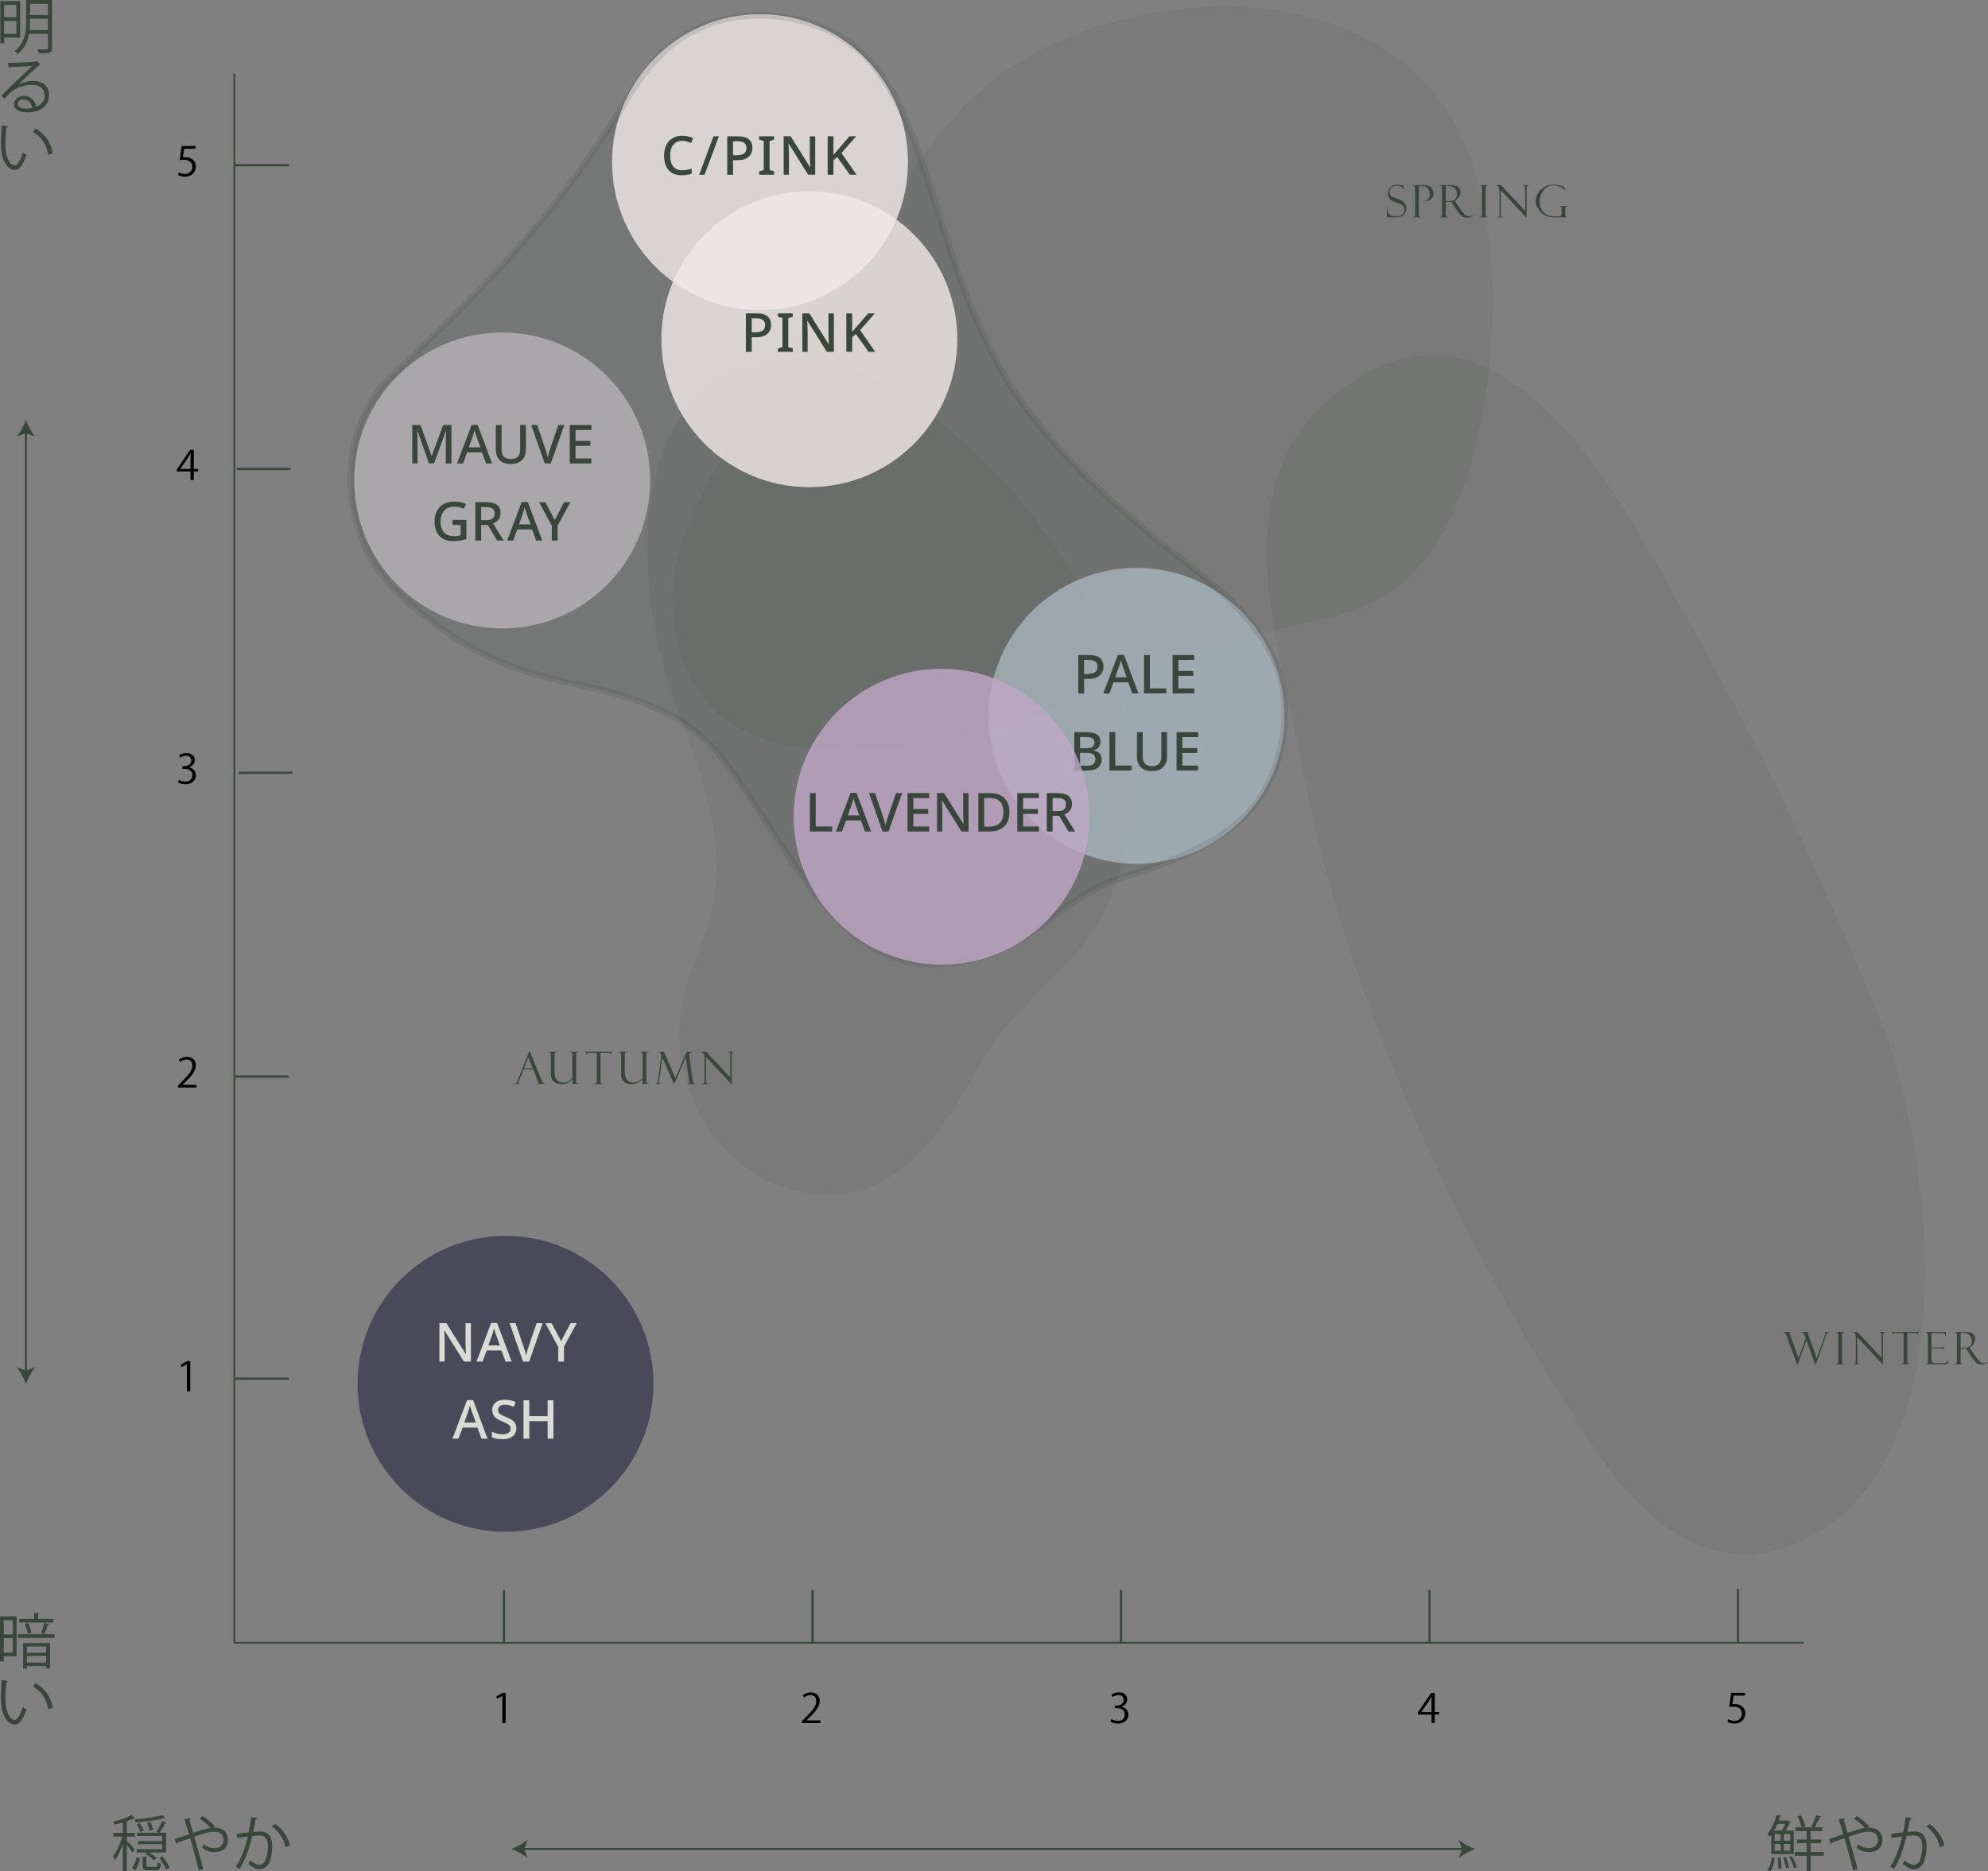 <?xml version="1.0" encoding="UTF-8"?>
<svg id="_レイヤー_2" data-name="レイヤー 2" xmlns="http://www.w3.org/2000/svg" viewBox="0 0 886.83 834.85">
  <rect x="0" y="0" width="886.83" height="834.85" fill="#808080" stroke="none"/>
  <defs>
    <style>
      .cls-1 {
        fill: #a7b5be;
      }

      .cls-1, .cls-2, .cls-3, .cls-4 {
        opacity: .8;
      }

      .cls-2 {
        fill: #b8b3b8;
      }

      .cls-5 {
        stroke-width: .78px;
      }

      .cls-5, .cls-6, .cls-7, .cls-8 {
        fill: none;
        stroke: #39463b;
        stroke-miterlimit: 10;
      }

      .cls-6 {
        stroke-width: .87px;
      }

      .cls-3 {
        fill: #c0a8c6;
      }

      .cls-9 {
        fill: #49495a;
      }

      .cls-8 {
        stroke-width: .86px;
      }

      .cls-10 {
        opacity: .15;
      }

      .cls-4 {
        fill: #f2eae9;
      }

      .cls-11 {
        fill: #dbdbd6;
      }

      .cls-12 {
        opacity: .1;
      }

      .cls-13 {
        fill: #39463b;
      }
    </style>
  </defs>
  <g id="_レイヤー_1-2" data-name="レイヤー 1">
    <g>
      <g>
        <circle class="cls-9" cx="225.51" cy="617.34" r="66"/>
        <g>
          <path class="cls-11" d="M210.07,607.42h-3.14l-8.66-13.85h-.1c.03.64.07,1.37.12,2.2.05.82.07,1.67.07,2.53v9.12h-2.35v-17.14h3.12l8.64,13.78h.07c-.02-.34-.04-.76-.06-1.27-.02-.51-.04-1.06-.06-1.64-.02-.58-.03-1.13-.05-1.64v-9.22h2.4v17.14Z"/>
          <path class="cls-11" d="M225.52,607.42l-1.82-4.94h-6.62l-1.82,4.94h-2.69l6.5-17.21h2.69l6.48,17.21h-2.71ZM221.25,595.39c-.05-.18-.13-.44-.25-.79-.12-.35-.24-.72-.35-1.1s-.2-.7-.26-.94c-.13.5-.27,1.02-.43,1.58-.16.56-.29.98-.38,1.25l-1.73,4.82h5.14l-1.73-4.82Z"/>
          <path class="cls-11" d="M242.08,590.28l-6.05,17.14h-2.69l-6.02-17.14h2.66l3.67,10.75c.21.58.41,1.21.6,1.9.19.69.34,1.31.43,1.87.1-.56.24-1.18.43-1.87.19-.69.39-1.33.6-1.92l3.67-10.73h2.69Z"/>
          <path class="cls-11" d="M250.31,598.3l4.2-8.02h2.78l-5.71,10.49v6.65h-2.57v-6.55l-5.71-10.58h2.81l4.2,8.02Z"/>
          <path class="cls-11" d="M214.79,641.82l-1.82-4.94h-6.62l-1.82,4.94h-2.69l6.5-17.21h2.69l6.48,17.21h-2.71ZM210.52,629.79c-.05-.18-.13-.44-.25-.79-.12-.35-.24-.72-.35-1.1s-.2-.7-.26-.94c-.13.5-.27,1.02-.43,1.58-.16.56-.29.98-.38,1.25l-1.73,4.82h5.14l-1.73-4.82Z"/>
          <path class="cls-11" d="M230.34,637.18c0,1.52-.55,2.71-1.66,3.58-1.1.86-2.62,1.3-4.54,1.3-.93,0-1.8-.08-2.63-.23-.82-.15-1.52-.37-2.1-.66v-2.45c.64.29,1.39.55,2.26.78.86.23,1.74.35,2.64.35,1.15,0,2.02-.22,2.59-.67s.86-1.05.86-1.8c0-.53-.13-.97-.4-1.33-.26-.36-.68-.69-1.24-1s-1.3-.64-2.21-1.01c-.85-.32-1.6-.7-2.24-1.13-.65-.43-1.16-.97-1.52-1.61s-.55-1.42-.55-2.35c0-1.41.51-2.51,1.54-3.31,1.02-.8,2.37-1.2,4.03-1.2.93,0,1.79.09,2.58.28.79.18,1.55.44,2.27.76l-.82,2.14c-.66-.27-1.32-.5-2-.67s-1.38-.26-2.1-.26c-.94,0-1.66.21-2.16.62-.5.42-.74.96-.74,1.63,0,.53.12.97.36,1.33.24.36.62.68,1.15.97.53.29,1.22.61,2.09.96.96.38,1.78.79,2.46,1.21.68.42,1.2.94,1.55,1.54s.53,1.35.53,2.24Z"/>
          <path class="cls-11" d="M246.89,641.82h-2.59v-7.82h-8.18v7.82h-2.59v-17.14h2.59v7.1h8.18v-7.1h2.59v17.14Z"/>
        </g>
      </g>
      <g>
        <path class="cls-13" d="M56.55,821.12c.81.76,3.08,3.27,3.59,3.94l-1.11,1.4c-.43-.81-1.57-2.35-2.48-3.51v11.88h-1.75v-12.2c-.97,2.81-2.27,5.59-3.51,7.29-.19-.49-.65-1.21-.97-1.62,1.57-2.02,3.29-5.72,4.21-8.93h-3.91v-1.7h4.18v-4.64c-1.24.38-2.51.7-3.73.97-.08-.38-.35-.97-.59-1.32,2.97-.73,6.34-1.81,8.18-2.94l1.59,1.35c-.19.11-.24.11-.54.11-.84.46-1.94.89-3.16,1.29v5.18h3.54v1.7h-3.54v1.75ZM62.46,829.1c-.4,1.78-1.05,3.89-2.16,5.21l-1.48-.95c1.03-1.16,1.73-3.13,2.11-4.8l1.54.54ZM73.93,811.02c-.11.08-.19.08-.51.08-3.08.86-8.37,1.54-12.9,1.92-.08-.38-.27-.97-.46-1.32,4.4-.41,9.58-1.11,12.36-1.97l1.51,1.3ZM70.61,817.61c-.35-.22-.84-.46-.86-.46.92-1.27,2.05-3.32,2.67-4.78l1.86.92c-.08.13-.27.22-.57.19-.62,1.21-1.65,2.92-2.51,4.13h2.89v8.8h-7.67c1.32.67,2.73,1.7,3.46,2.51l-1.21,1.03c-.78-.95-2.43-2.13-3.86-2.83l.89-.7h-4.7v-1.46h11.36v-2.27h-10.72v-1.4h10.72v-2.24h-11.26v-1.43h9.5ZM62.43,813.37c.73,1,1.4,2.38,1.65,3.29l-1.51.59c-.22-.94-.86-2.35-1.54-3.4l1.4-.49ZM65.27,832.18c0,.54.14.65,1.03.65h3.08c.73,0,.86-.22.94-2.08.35.27,1,.51,1.48.65-.19,2.38-.67,2.94-2.21,2.94h-3.46c-2.02,0-2.51-.43-2.51-2.16v-3.91l2.16.13c-.03.19-.16.32-.51.38v3.4ZM66.75,816.74c-.19-.97-.67-2.48-1.19-3.62l1.48-.41c.57,1.11,1.08,2.59,1.27,3.54l-1.57.49ZM74.09,834.1c-.46-1.51-1.73-3.7-3.13-5.24l1.46-.7c1.46,1.54,2.75,3.67,3.24,5.16l-1.57.78Z"/>
        <path class="cls-13" d="M95.05,815.37c.3-.03.54-.05.81-.05,2.94,0,5.86,1.75,5.86,5.4s-2.4,5.56-6.1,5.56c-1.59,0-3.7-.59-5.4-1.94.19-.41.4-1.11.54-1.62,1.57,1.21,3.43,1.78,4.86,1.78,2.54,0,4.13-1.38,4.13-3.81,0-2-1.38-3.56-4.24-3.56-2.27,0-5.83,1.16-8.88,2.24,1.27,4.29,3,10.45,4.05,14.5l-2.08.46c-.84-3.89-2.62-10.31-3.78-14.28-1.73.62-4.16,1.43-5.61,1.97-.03.24-.22.49-.46.59l-.86-2.16c1.73-.54,4.45-1.43,6.42-2.13-.81-2.75-1.57-5.18-2.05-6.75l2.78-.51c.03.35-.11.49-.57.73.59,2.08,1.08,3.83,1.67,5.88,2.92-1,5.67-1.89,7.77-2.19-1.21-1.38-3.35-3.21-4.83-4.1l1.24-1.21c1.81,1.03,4.21,3.05,5.48,4.59l-.76.62Z"/>
        <path class="cls-13" d="M114.92,811.05c-.05.32-.38.46-.89.49-.3,1.51-.78,4.13-1.11,5.75,1.21-.13,2.32-.24,3-.24,4.1-.05,5.51,2.67,5.51,6.72,0,2.02-.38,4.43-.92,6.05-.84,2.75-2.56,4.08-4.8,4.08-1.11,0-2.56-.46-4.89-2.35.3-.49.51-1.08.73-1.65,2.16,1.67,3.29,2.05,4.13,2.05,1.54,0,2.46-.97,3-2.7.57-1.67.86-4.16.86-5.53-.03-3.08-1.03-4.91-3.73-4.89-.81,0-1.92.11-3.29.27-1.35,5.51-2.94,10.23-5.53,14.58l-1.78-.86c2.62-4.18,4.1-8.37,5.37-13.5-1.38.16-3.35.4-4.8.65l-.16-1.89c1.32-.16,3.54-.4,5.34-.62.4-1.97.84-4.4,1.16-6.78l2.81.38ZM127.42,824.03c-.86-3.94-3.43-7.29-6.07-9.23l1.46-1.13c2.86,2.02,5.7,5.75,6.56,9.61l-1.94.76Z"/>
      </g>
      <g>
        <line class="cls-6" x1="11.56" y1="192.57" x2="11.56" y2="612.11"/>
        <path class="cls-13" d="M11.56,187.34c-.91,2.46-2.47,5.51-4.12,7.4l4.12-1.49,4.12,1.49c-1.65-1.89-3.21-4.94-4.12-7.4Z"/>
        <path class="cls-13" d="M11.56,617.34c-.91-2.46-2.47-5.51-4.12-7.4l4.12,1.49,4.12-1.49c-1.65,1.89-3.21,4.94-4.12,7.4Z"/>
      </g>
      <g>
        <line class="cls-8" x1="652.88" y1="824.84" x2="233.21" y2="824.84"/>
        <path class="cls-13" d="M658.04,824.84c-2.43-.9-5.44-2.44-7.31-4.07l1.47,4.07-1.47,4.07c1.87-1.63,4.88-3.17,7.31-4.07Z"/>
        <path class="cls-13" d="M228.04,824.84c2.43-.9,5.44-2.44,7.31-4.07l-1.47,4.07,1.47,4.07c-1.87-1.63-4.88-3.17-7.31-4.07Z"/>
      </g>
      <g>
        <line class="cls-7" x1="775.32" y1="708.84" x2="775.32" y2="732.84"/>
        <path d="M778.4,755.2v1.24h-5.02l-.58,3.82c.3-.04.6-.07,1.08-.07,2.48,0,4.7,1.42,4.7,4.14s-2.05,4.57-4.81,4.57c-1.4,0-2.57-.4-3.21-.79l.45-1.17c.52.34,1.55.76,2.76.76,1.75,0,3.26-1.24,3.24-3.19,0-1.85-1.23-3.15-3.84-3.15-.75,0-1.32.05-1.79.12l.88-6.28h6.13Z"/>
      </g>
      <g>
        <line class="cls-7" x1="637.7" y1="709.34" x2="637.7" y2="733.34"/>
        <path d="M640.05,768.69h-1.47v-3.78h-6.1v-.96l5.97-8.75h1.6v8.55h1.9v1.15h-1.9v3.78ZM634.04,763.76h4.53v-4.79c0-.74.04-1.46.07-2.16h-.07c-.43.83-.76,1.4-1.12,2.02l-3.41,4.9v.04Z"/>
      </g>
      <g>
        <line class="cls-7" x1="500.07" y1="709.34" x2="500.07" y2="733.34"/>
        <path d="M500.33,761.4c1.64.27,3.04,1.55,3.04,3.49,0,2.14-1.6,4.02-4.74,4.02-1.4,0-2.67-.43-3.3-.86l.47-1.15c.5.32,1.62.81,2.85.81,2.35,0,3.11-1.58,3.11-2.83,0-1.98-1.73-2.88-3.56-2.88h-.91v-1.12h.91c1.34,0,3.08-.81,3.08-2.5,0-1.17-.73-2.18-2.41-2.18-1.03,0-2,.49-2.55.88l-.47-1.1c.67-.5,1.98-1.01,3.32-1.01,2.55,0,3.69,1.57,3.69,3.19,0,1.39-.91,2.63-2.54,3.19v.05Z"/>
      </g>
      <g>
        <line class="cls-7" x1="362.45" y1="709.34" x2="362.45" y2="733.34"/>
        <path d="M366.03,768.69h-8.26v-.92l1.36-1.39c3.32-3.24,5-5.2,5-7.4,0-1.44-.65-2.77-2.67-2.77-1.12,0-2.13.59-2.8,1.12l-.52-1.04c.86-.74,2.13-1.31,3.62-1.31,2.82,0,3.93,1.98,3.93,3.84,0,2.54-1.85,4.7-4.74,7.51l-1.1,1.12v.04h6.17v1.22Z"/>
      </g>
      <g>
        <line class="cls-7" x1="224.82" y1="709.34" x2="224.82" y2="733.34"/>
        <path d="M224.08,768.69v-12.08h-.04l-2.29,1.28-.37-1.12,2.89-1.57h1.32v13.49h-1.51Z"/>
      </g>
      <g>
        <line class="cls-7" x1="104.91" y1="615.06" x2="128.91" y2="615.06"/>
        <path d="M83.36,620.69v-12.08h-.04l-2.29,1.28-.37-1.12,2.89-1.57h1.32v13.49h-1.51Z"/>
      </g>
      <g>
        <line class="cls-7" x1="104.91" y1="480.26" x2="128.91" y2="480.26"/>
        <path d="M87.69,485.17h-8.26v-.92l1.36-1.39c3.32-3.24,5-5.2,5-7.4,0-1.44-.65-2.77-2.67-2.77-1.12,0-2.13.59-2.8,1.12l-.52-1.04c.86-.74,2.13-1.31,3.62-1.31,2.82,0,3.93,1.98,3.93,3.83,0,2.54-1.85,4.7-4.74,7.51l-1.1,1.12v.04h6.17v1.22Z"/>
      </g>
      <g>
        <line class="cls-7" x1="106.4" y1="344.74" x2="130.4" y2="344.74"/>
        <path d="M84.37,342.36c1.64.27,3.04,1.55,3.04,3.49,0,2.14-1.6,4.02-4.74,4.02-1.4,0-2.67-.43-3.3-.86l.47-1.15c.5.32,1.62.81,2.85.81,2.35,0,3.11-1.58,3.11-2.83,0-1.98-1.73-2.88-3.56-2.88h-.91v-1.12h.91c1.34,0,3.08-.81,3.08-2.5,0-1.17-.73-2.18-2.41-2.18-1.03,0-2,.49-2.55.88l-.47-1.1c.67-.5,1.98-1.01,3.32-1.01,2.55,0,3.69,1.57,3.69,3.19,0,1.39-.91,2.63-2.54,3.19v.05Z"/>
      </g>
      <g>
        <line class="cls-7" x1="105.65" y1="209.22" x2="129.65" y2="209.22"/>
        <path d="M86.46,214.13h-1.47v-3.78h-6.1v-.95l5.97-8.75h1.6v8.55h1.9v1.15h-1.9v3.78ZM80.45,209.19h4.53v-4.79c0-.74.04-1.46.08-2.16h-.08c-.43.83-.76,1.4-1.12,2.02l-3.41,4.9v.04Z"/>
      </g>
      <g>
        <line class="cls-7" x1="104.91" y1="73.7" x2="128.91" y2="73.7"/>
        <path d="M87.18,65.12v1.24h-5.02l-.58,3.82c.3-.04.6-.07,1.08-.07,2.48,0,4.7,1.42,4.7,4.14s-2.05,4.57-4.81,4.57c-1.4,0-2.57-.4-3.21-.79l.45-1.17c.52.34,1.55.76,2.76.76,1.75,0,3.26-1.24,3.24-3.19,0-1.85-1.23-3.15-3.84-3.15-.75,0-1.32.05-1.79.13l.88-6.28h6.13Z"/>
      </g>
      <g>
        <g>
          <path class="cls-13" d="M791.74,828.81c-.27,2.32-.78,4.7-2.19,6.05l-1.24-.75c1.3-1.24,1.84-3.43,2.08-5.61l1.35.32ZM790.15,827.16v-8.42l-.49.65c-.32-.38-.92-.86-1.32-1.08,2.13-2.56,3.48-5.99,4.16-8.58l2.13.27c-.05.19-.19.32-.54.35-.16.59-.38,1.21-.59,1.86h3.78l.27-.11,1.27.81c-.08.13-.22.22-.38.22-.46,1.08-1.16,2.4-1.89,3.54h3.62v10.5h-10.01ZM794.82,816.66c.54-.84,1.11-1.94,1.54-2.97h-3.43c-.41.97-.89,1.97-1.43,2.97h3.32ZM791.69,821.17h2.65v-2.97h-2.65v2.97ZM794.33,822.63h-2.65v3.02h2.65v-3.02ZM793.25,833.72c.08-1.32-.05-3.4-.32-5.02l1.27-.16c.35,1.59.49,3.67.43,5.02l-1.38.16ZM796.71,833.48c-.11-1.3-.65-3.27-1.24-4.78l1.24-.27c.62,1.48,1.16,3.43,1.32,4.72l-1.32.32ZM798.57,821.17v-2.97h-2.81v2.97h2.81ZM798.57,825.65v-3.02h-2.81v3.02h2.81ZM800.33,833.45c-.38-1.38-1.32-3.46-2.21-5.02l1.19-.46c.94,1.57,1.92,3.64,2.29,4.97l-1.27.51ZM813.58,826.22v1.65h-5.86v6.96h-1.75v-6.96h-5.37v-1.65h5.37v-3.97h-4.35v-1.62h4.35v-3.78h-5.02v-1.65h2.78c-.3-1.32-1.13-3.35-1.92-4.89l1.48-.51c.86,1.51,1.7,3.54,2.05,4.89l-1.38.51h5.02l-.97-.38c.78-1.38,1.73-3.59,2.21-5.1l2.19.67c-.08.19-.27.27-.57.27-.59,1.32-1.54,3.24-2.32,4.54h3.4v1.65h-5.21v3.78h4.67v1.62h-4.67v3.97h5.86Z"/>
          <path class="cls-13" d="M833.05,815.37c.3-.03.54-.05.81-.05,2.94,0,5.86,1.75,5.86,5.4s-2.4,5.56-6.1,5.56c-1.59,0-3.7-.59-5.4-1.94.19-.41.4-1.11.54-1.62,1.57,1.21,3.43,1.78,4.86,1.78,2.54,0,4.13-1.38,4.13-3.81,0-2-1.38-3.56-4.24-3.56-2.27,0-5.83,1.16-8.88,2.24,1.27,4.29,3,10.45,4.05,14.5l-2.08.46c-.84-3.89-2.62-10.31-3.78-14.28-1.73.62-4.16,1.43-5.61,1.97-.03.24-.22.49-.46.59l-.86-2.16c1.73-.54,4.45-1.43,6.42-2.13-.81-2.75-1.57-5.18-2.05-6.75l2.78-.51c.03.35-.11.49-.57.73.59,2.08,1.08,3.83,1.67,5.88,2.92-1,5.67-1.89,7.77-2.19-1.21-1.38-3.35-3.21-4.83-4.1l1.24-1.21c1.81,1.03,4.21,3.05,5.48,4.59l-.76.62Z"/>
          <path class="cls-13" d="M852.92,811.05c-.05.32-.38.46-.89.49-.3,1.51-.78,4.13-1.11,5.75,1.21-.13,2.32-.24,3-.24,4.1-.05,5.51,2.67,5.51,6.72,0,2.02-.38,4.43-.92,6.05-.84,2.75-2.56,4.08-4.8,4.08-1.11,0-2.56-.46-4.89-2.35.3-.49.51-1.08.73-1.65,2.16,1.67,3.29,2.05,4.13,2.05,1.54,0,2.46-.97,3-2.7.57-1.67.86-4.16.86-5.53-.03-3.08-1.03-4.91-3.73-4.89-.81,0-1.92.11-3.29.27-1.35,5.51-2.94,10.23-5.53,14.58l-1.78-.86c2.62-4.18,4.1-8.37,5.37-13.5-1.38.16-3.35.4-4.8.65l-.16-1.89c1.32-.16,3.54-.4,5.34-.62.4-1.97.84-4.4,1.16-6.78l2.81.38ZM865.42,824.03c-.86-3.94-3.43-7.29-6.07-9.23l1.46-1.13c2.86,2.02,5.7,5.75,6.56,9.61l-1.94.76Z"/>
        </g>
        <g>
          <path class="cls-13" d="M8.99,16.76H1.84v2.59H.14V.51h8.85v16.25ZM7.29,2.19H1.84v5.48h5.45V2.19ZM1.84,15.09h5.45v-5.75H1.84v5.75ZM23.19,0v21.38c0,1.21-.3,1.81-1.13,2.11s-2.32.35-4.7.35c-.08-.51-.4-1.3-.67-1.81.92.03,1.81.05,2.54.05,1.97,0,2.19,0,2.19-.7v-6.29h-8.42c-.62,3.27-2.02,6.56-5.13,8.96-.27-.35-.94-1-1.35-1.24,4.67-3.59,5.13-8.8,5.13-13.09V0h11.55ZM13.42,9.72c0,1.16-.05,2.4-.19,3.7h8.18v-5.07h-7.99v1.38ZM21.41,1.7h-7.99v4.97h7.99V1.7Z"/>
          <path class="cls-13" d="M8.21,37.66c1.78-.92,4.56-1.56,6.69-1.56,4.29,0,6.99,2.51,6.99,6.48,0,4.89-4.29,7.58-9.72,7.58-3.51,0-5.91-1.4-5.91-3.78,0-2,1.97-3.62,4.43-3.62,3.05,0,5.1,2.43,5.51,4.89,2.16-.81,3.73-2.54,3.73-5.05,0-2.92-2.16-4.78-5.56-4.78-4.05,0-8.02,1.81-9.8,3.54-.81.75-1.86,1.89-2.59,2.73l-1.38-1.38c2.43-2.54,10.15-9.91,13.82-13.33-1.57.22-6.96.43-10.04.54-.08.19-.35.35-.57.4l-.22-2.29c3.64-.03,10.61-.3,12.58-.59l.4-.19,1.43,1.75c-.14.11-.38.22-.65.24-1.92,1.57-7.04,6.37-9.15,8.4v.03ZM11.93,48.46c.81,0,1.75-.11,2.46-.27-.3-2.08-1.84-3.83-3.83-3.83-1.4,0-2.65.76-2.65,2,0,1.65,2.24,2.11,4.02,2.11Z"/>
          <path class="cls-13" d="M3.62,56.46c-.05.24-.35.4-.73.43-.32,2.02-.51,4.45-.51,6.72,0,1,.05,1.97.11,2.83.32,4.59,2.19,7.37,4.27,7.34,1.08,0,2.48-2.75,3.46-5.78.38.38,1.11.89,1.57,1.16-1.24,3.64-2.81,6.61-5.05,6.67-3.43.05-5.8-4.1-6.18-9.29-.08-1.03-.11-2.16-.11-3.38,0-2.38.13-4.97.4-7.26l2.78.54ZM21.51,69.01c-.76-4.72-3.16-8.12-6.8-10.15l1.19-1.46c3.94,2.11,6.83,5.99,7.61,10.99l-2,.62Z"/>
        </g>
      </g>
      <g>
        <path class="cls-13" d="M7.4,721.09v17.87H1.7v2.19H0v-20.06h7.4ZM5.72,722.77H1.7v6.34h4.02v-6.34ZM1.7,737.29h4.02v-6.53H1.7v6.53ZM7.91,729.03h16.44v1.65H7.91v-1.65ZM23.81,722.2v1.62h-15.2v-1.62h6.59v-2.7l2.35.13c-.03.19-.19.32-.54.38v2.19h6.8ZM10.31,744.39v-11.42h12.01v11.34h-1.75v-1.05h-8.56v1.13h-1.7ZM12.58,724.14c.65,1.35,1.3,3.13,1.51,4.29l-1.67.35c-.19-1.16-.81-2.97-1.43-4.32l1.59-.32ZM20.57,734.51h-8.56v2.83h8.56v-2.83ZM12.01,741.69h8.56v-2.92h-8.56v2.92ZM21.97,724.58c-.05.19-.24.27-.57.27-.38,1.21-1.08,3.02-1.67,4.16l-1.43-.46c.51-1.21,1.19-3.19,1.48-4.54l2.19.57Z"/>
        <path class="cls-13" d="M3.62,749.96c-.05.24-.35.4-.73.43-.32,2.02-.51,4.45-.51,6.72,0,1,.05,1.97.11,2.83.32,4.59,2.19,7.37,4.27,7.34,1.08,0,2.48-2.75,3.46-5.78.38.38,1.11.89,1.57,1.16-1.24,3.64-2.81,6.61-5.05,6.67-3.43.05-5.8-4.1-6.18-9.29-.08-1.03-.11-2.16-.11-3.38,0-2.38.13-4.97.4-7.26l2.78.54ZM21.51,762.51c-.76-4.72-3.16-8.12-6.8-10.15l1.19-1.46c3.94,2.11,6.83,5.99,7.61,10.99l-2,.62Z"/>
      </g>
      <polyline class="cls-5" points="804.53 732.84 104.53 732.84 104.53 32.84"/>
      <g>
        <path class="cls-13" d="M625.88,82.77l.68,1.8-.12.02s-.18-.2-.54-.58-.77-.67-1.24-.87-.99-.31-1.58-.31c-.98,0-1.76.28-2.34.84s-.86,1.24-.86,2.04c0,.53.14.99.41,1.38s.83.76,1.69,1.1c1.48.5,2.49.87,3.03,1.12.54.25,1.07.67,1.57,1.27.51.6.76,1.37.76,2.3,0,.39-.05.76-.14,1.12s-.24.7-.44,1.02-.44.63-.73.9-.57.47-.86.61c-.29.14-.76.25-1.39.32s-1.05.11-1.25.11h-3.84v-4.18h.15c.01,1.39.34,2.35.98,2.9s1.63.82,2.98.82c1.22,0,2.15-.29,2.79-.87s.95-1.28.95-2.09c0-.5-.11-.92-.33-1.26s-.53-.65-.93-.92-1.15-.58-2.25-.96c-1.1-.39-1.87-.72-2.32-1.01-.45-.29-.82-.73-1.12-1.31s-.45-1.18-.45-1.78c0-1.11.38-2.04,1.15-2.8s1.77-1.13,3.01-1.13c.48,0,1,.06,1.56.17s.87.18.94.21c.03.01.05.02.08.02Z"/>
        <path class="cls-13" d="M630.27,82.73v-.15h4.1c1.46,0,2.52.16,3.18.49s1.14.73,1.45,1.22c.3.49.45,1.13.45,1.92,0,1.22-.42,2.13-1.26,2.75-.84.61-1.98.91-3.42.88v-.15c.91,0,1.65-.28,2.22-.84s.85-1.3.85-2.21c0-.71-.14-1.34-.42-1.89s-.67-.97-1.17-1.25-1.27-.43-2.29-.43h-1.03v12.31c0,.7.08,1.11.23,1.24.16.13.45.2.89.2v.15h-3.8v-.15c.68,0,1.02-.31,1.02-.93v-11.91c0-.51-.06-.84-.2-1.01s-.4-.25-.82-.25Z"/>
        <path class="cls-13" d="M642.26,82.73v-.15h4.08c1.04,0,1.78.02,2.25.07s.94.2,1.42.45c.48.26.85.61,1.1,1.05.25.44.37.98.37,1.62,0,.73-.22,1.43-.66,2.09s-1.06,1.22-1.86,1.68l1.02,1.56c.22.39.81,1.25,1.76,2.57.95,1.32,1.69,2.12,2.21,2.42s1.03.43,1.51.43,1.04-.19,1.66-.56l.06.2c-.78.64-1.8.96-3.04.96-.83,0-1.55-.25-2.15-.74s-1.64-1.85-3.12-4.06c-.01-.01-.02-.03-.02-.04l-1.45-2.22-1.28.04h-1.16v5.5c0,.44.06.76.17.95.12.19.4.29.84.29v.15h-3.71v-.15c.46-.02.75-.12.86-.29s.17-.53.17-1.07v-11.43c0-.37-.05-.68-.15-.92s-.39-.37-.89-.38ZM644.96,82.97v6.75h1.51c1.19,0,2.07-.28,2.64-.84.57-.56.86-1.3.86-2.21s-.28-1.72-.85-2.51c-.56-.79-1.56-1.19-2.98-1.19h-1.18Z"/>
        <path class="cls-13" d="M663.85,82.58v.15c-.19-.02-.4,0-.63.09s-.37.19-.41.34-.06.5-.06,1.06v11.04c0,.6.02.96.07,1.1.05.13.14.24.28.33s.39.13.75.13v.15h-3.84v-.15c.48,0,.78-.09.9-.28s.18-.61.18-1.26v-10.93c0-.68-.06-1.13-.2-1.34-.13-.21-.42-.3-.88-.28v-.15h3.84Z"/>
        <path class="cls-13" d="M679.33,82.58h2.78v.15c-.42.01-.72.1-.88.27s-.24.52-.24,1.05v13.1l-11.47-12.22v10.64c0,.34.03.59.08.75.05.16.13.27.22.33s.34.12.73.18v.15h-2.76v-.15c.49,0,.8-.09.92-.26s.18-.59.18-1.26v-9.73c0-.85-.12-1.55-.36-2.09-.24-.54-.79-.79-1.65-.75v-.15h2.71l10.78,11.48v-10.15c0-.55-.1-.88-.29-1s-.45-.18-.75-.18v-.15Z"/>
        <path class="cls-13" d="M699.28,96.82v.15h-5.8c-1.11,0-2.09-.12-2.92-.36s-1.69-.7-2.56-1.37-1.57-1.51-2.11-2.51-.81-2.03-.81-3.08c0-1.15.34-2.29,1.01-3.43s1.63-2.07,2.88-2.78,2.65-1.07,4.23-1.07c1.41,0,2.91.31,4.48.94l.6,1.66h-.14c-.5-.64-1.19-1.17-2.05-1.59s-1.84-.63-2.9-.63c-1.85,0-3.37.7-4.56,2.09-1.18,1.4-1.78,3.13-1.78,5.2,0,.86.1,1.63.29,2.3s.56,1.34,1.1,1.99,1.11,1.14,1.73,1.45,1.3.52,2.07.64,1.37.17,1.82.16l.77-.02c.87-.03,1.42-.11,1.64-.24s.33-.46.33-1v-2.18c0-.42-.09-.71-.26-.85s-.43-.21-.75-.19v-.15h3.72v.15c-.42,0-.69.08-.83.24-.14.16-.21.47-.21.94v2.26c0,.45.06.78.18.98s.34.3.66.3h.21Z"/>
      </g>
      <g>
        <path class="cls-13" d="M237.81,476.98h-4.22l-2.18,5.43c-.15.39-.22.63-.22.72,0,.21.16.32.48.32v.15h-2.14v-.15c.29,0,.53-.07.72-.21.2-.14.41-.5.64-1.09l5.21-13.15h.26l5.13,12.7c0,.07.13.37.39.92.26.55.66.83,1.2.83v.15h-3.36v-.15c.31,0,.46-.12.46-.36,0-.16-.07-.42-.22-.78-.03-.03-.05-.07-.07-.13-.01-.07-.02-.1-.03-.1l-2.06-5.11ZM233.73,476.58h3.89l-1.94-4.9-1.95,4.9Z"/>
        <path class="cls-13" d="M258.06,483.6h-2.72v-2.22c-1.39,1.54-3.04,2.31-4.96,2.31-1.42,0-2.55-.4-3.39-1.2-.84-.8-1.25-1.91-1.25-3.32v-8.61c0-.52-.06-.85-.19-.99s-.41-.21-.87-.21v-.15h3.82v.15c-.4,0-.69.06-.85.19s-.25.43-.25.9v7.9c0,1.65.39,2.83,1.16,3.54s1.65,1.06,2.64,1.06c1.55,0,2.93-.7,4.14-2.1v-9.74c0-.85-.07-1.36-.22-1.52s-.38-.24-.7-.24h-.14v-.15h3.79v.15c-.47.03-.76.1-.88.23s-.18.38-.18.74v11.71c0,.46.02.76.07.91.05.14.14.26.28.36.14.09.38.14.72.14v.15Z"/>
        <path class="cls-13" d="M273.09,468.71l-.68,1.74h-.15c.03-.1.04-.24.04-.42,0-.15-.05-.25-.16-.29-.11-.04-.28-.06-.51-.06h-3.75v12.31c0,.51.04.85.12,1.04s.19.3.33.35.37.07.68.07v.15h-3.9v-.15c.49-.03.79-.13.92-.28s.19-.48.19-.98v-12.51h-3.6c-.36,0-.6.02-.71.06-.11.04-.17.15-.17.32,0,.08.03.21.08.39h-.15l-.68-1.74h.15c.12.23.23.38.35.42s.36.07.74.07h9.54c.38,0,.65-.02.81-.07.17-.05.29-.19.37-.42h.15Z"/>
        <path class="cls-13" d="M289.38,483.6h-2.72v-2.22c-1.39,1.54-3.04,2.31-4.96,2.31-1.42,0-2.55-.4-3.39-1.2-.84-.8-1.25-1.91-1.25-3.32v-8.61c0-.52-.06-.85-.19-.99s-.41-.21-.87-.21v-.15h3.82v.15c-.4,0-.69.06-.85.19s-.25.43-.25.9v7.9c0,1.65.39,2.83,1.16,3.54s1.65,1.06,2.64,1.06c1.55,0,2.93-.7,4.14-2.1v-9.74c0-.85-.07-1.36-.22-1.52s-.38-.24-.7-.24h-.14v-.15h3.79v.15c-.47.03-.76.1-.88.23s-.18.38-.18.74v11.71c0,.46.02.76.07.91.05.14.14.26.28.36.14.09.38.14.72.14v.15Z"/>
        <path class="cls-13" d="M306.33,469.21h2.27v.15c-.77.04-1.15.44-1.15,1.2,0,.16.02.39.06.67l1.51,10.9c.09.54.19.89.31,1.04.11.15.35.24.71.28v.15h-3.23v-.15c.43.01.65-.19.65-.62,0-.1-.02-.29-.06-.57l-1.48-10.56-5.16,11.9h-.1l-5.19-11.88-1.46,10.62c-.03.16-.04.34-.04.55,0,.37.22.56.66.56v.15h-2.2v-.15c.33,0,.55-.04.64-.12s.17-.21.22-.39.09-.38.12-.6l1.65-11.62c-.27-.65-.54-1.03-.8-1.16-.27-.13-.53-.2-.77-.2v-.15h2.71l5.06,11.77,5.07-11.77Z"/>
        <path class="cls-13" d="M324.74,469.21h2.78v.15c-.42.01-.72.1-.88.27s-.24.52-.24,1.05v13.1l-11.47-12.22v10.64c0,.34.03.59.08.75.05.16.13.27.22.33s.34.12.73.18v.15h-2.76v-.15c.49,0,.8-.09.92-.26s.18-.59.18-1.26v-9.73c0-.85-.12-1.55-.36-2.09-.24-.54-.79-.79-1.65-.75v-.15h2.71l10.78,11.48v-10.15c0-.55-.1-.88-.29-1s-.45-.18-.75-.18v-.15Z"/>
      </g>
      <g class="cls-12">
        <path class="cls-13" d="M381.55,334.49c-21.68.22-45.46-1.45-62.11-16.94-14.17-13.18-20.08-33.28-19.53-52.26.68-23.3,12.09-42.62,22.52-62.63,17.63-33.83,41.72-61.95,62.79-93.3,19.08-28.39,35.58-59.39,64.9-78.82,64.15-42.5,182.03-42.3,207.69,45.74,9.46,32.47,10.09,67.31,4.76,100.56-4.81,30.06-14.1,65.92-39.61,85.39-14.63,11.16-33.71,14.29-51.21,18.18-20.09,4.47-39.85,10.38-59.1,17.65-19.6,7.41-37.97,17.35-57.85,23.69-22.79,7.27-48.16,12.48-73.25,12.73Z"/>
      </g>
      <g class="cls-12">
        <path class="cls-13" d="M437.01,475.22c-17.73,32.9-40.85,66.63-83.13,55.77-36.84-9.46-57.95-51.13-48.55-87.76,3.37-13.12,9.75-25.33,12.62-38.57,6.4-29.45-5.1-59.5-15.68-87.67-13.13-34.96-20.57-87.04-3.87-121.75,13.61-28.28,42.49-39.46,71.97-33.02,43.77,9.57,94,64.63,113.44,103.81,23.82,48.02,33.05,122.09-7.3,163.27-13.91,14.19-29.96,28.19-39.51,45.92Z"/>
      </g>
      <g>
        <path class="cls-13" d="M810.02,608.82h-.24l-3.97-10.97-3.9,10.97h-.22l-4.68-12.84c-.19-.52-.39-.92-.61-1.2s-.53-.42-.94-.42v-.15h3.4v.15c-.33,0-.5.12-.5.36,0,.14.05.36.16.65l3.81,10.46,3.13-8.84-.3-.84c-.27-.74-.52-1.22-.77-1.45s-.52-.35-.83-.35v-.15h3.36v.15c-.32,0-.49.14-.49.42,0,.08.07.31.21.67l3.8,10.42,3.8-10.6s.01-.04.02-.05l.15-.5c0-.24-.17-.36-.51-.36v-.15h2.1v.15c-.57,0-1.03.47-1.36,1.4l-4.63,13.07Z"/>
        <path class="cls-13" d="M822.82,594.21v.15c-.19-.02-.4,0-.63.09s-.37.19-.41.34-.06.5-.06,1.06v11.04c0,.6.02.96.07,1.1.05.13.14.24.28.33s.39.13.75.13v.15h-3.84v-.15c.48,0,.78-.09.9-.28s.18-.61.18-1.26v-10.93c0-.68-.06-1.13-.2-1.34-.13-.21-.42-.3-.88-.28v-.15h3.84Z"/>
        <path class="cls-13" d="M838.3,594.21h2.78v.15c-.42.01-.72.1-.88.27s-.24.52-.24,1.05v13.1l-11.47-12.22v10.64c0,.34.03.59.08.75.05.16.13.27.22.33s.34.12.73.18v.15h-2.76v-.15c.49,0,.8-.09.92-.26s.18-.59.18-1.26v-9.73c0-.85-.12-1.55-.36-2.09-.24-.54-.79-.79-1.65-.75v-.15h2.71l10.78,11.48v-10.15c0-.55-.1-.88-.29-1s-.45-.18-.75-.18v-.15Z"/>
        <path class="cls-13" d="M856.05,593.71l-.68,1.74h-.15c.03-.1.04-.24.04-.42,0-.15-.05-.25-.16-.29-.11-.04-.28-.06-.51-.06h-3.75v12.31c0,.51.04.85.12,1.04s.19.3.33.35.37.07.68.07v.15h-3.9v-.15c.49-.03.79-.13.92-.28s.19-.48.19-.98v-12.51h-3.6c-.36,0-.6.02-.71.06-.11.04-.17.15-.17.32,0,.08.03.21.08.39h-.15l-.68-1.74h.15c.12.23.23.38.35.42s.36.07.74.07h9.54c.38,0,.65-.02.81-.07.17-.05.29-.19.37-.42h.15Z"/>
        <path class="cls-13" d="M858.96,594.38v-.17h9.04v1.98h-.15c-.2-.74-.36-1.17-.49-1.3s-.46-.2-.98-.2h-4.75v6.46h4.4c.44,0,.71-.04.83-.12s.18-.2.19-.36h.15v1.36h-.15c-.03-.19-.11-.32-.23-.38s-.34-.1-.67-.1h-4.52v4.44c0,.67.06,1.15.19,1.45s.32.48.59.56c.27.08.68.11,1.22.11h2.54c.81,0,1.32-.03,1.55-.08.22-.06.41-.17.57-.33.16-.17.28-.53.36-1.08h.15v1.97h-9.83v-.15c.33-.02.58-.08.76-.19s.26-.39.26-.83v-11.61c0-.53-.05-.9-.14-1.11s-.38-.32-.88-.32Z"/>
        <path class="cls-13" d="M871.91,594.36v-.15h4.08c1.04,0,1.78.02,2.25.07s.94.2,1.42.45c.48.26.85.61,1.1,1.05.25.44.37.98.37,1.62,0,.73-.22,1.43-.66,2.09s-1.06,1.22-1.86,1.68l1.02,1.56c.22.39.81,1.25,1.76,2.57.95,1.32,1.69,2.12,2.21,2.42s1.03.43,1.51.43,1.04-.19,1.66-.56l.06.2c-.78.64-1.8.96-3.04.96-.83,0-1.55-.25-2.15-.74s-1.64-1.85-3.12-4.06c-.01-.01-.02-.03-.02-.04l-1.45-2.22-1.28.04h-1.16v5.5c0,.44.06.76.17.95.12.19.4.29.84.29v.15h-3.71v-.15c.46-.02.75-.12.86-.29s.17-.53.17-1.07v-11.43c0-.37-.05-.68-.15-.92s-.39-.37-.89-.38ZM874.6,594.59v6.75h1.51c1.19,0,2.07-.28,2.64-.84.57-.56.86-1.3.86-2.21s-.28-1.72-.85-2.51c-.56-.79-1.56-1.19-2.98-1.19h-1.18Z"/>
      </g>
      <g class="cls-12">
        <path class="cls-13" d="M836.62,449.59c26.49,62.81,41.61,199.27-29.53,236.2-23.56,12.23-59.1,16.16-96.44-40.35-57.74-87.38-111-201.02-129.9-304.11-10.82-59.05-40.76-136.68,29.52-175.18,64.53-35.34,113.8,58.38,138.95,103.57,39.92,71.75,55.5,104.27,87.4,179.89Z"/>
      </g>
      <g class="cls-10">
        <path class="cls-13" d="M181.03,267.91c-4.99-4.47-9.49-9.26-12.82-14.23-16.95-25.31-16.22-64.11,6.34-85.84,22.21-21.39,37.33-35.38,58-59,17.84-20.38,33.77-42.33,47.69-65.56,13.35-22.28,31-36.26,58.31-36.44,18.43-.12,38.26,6.94,50.3,21.35,13.95,16.69,20.54,37.81,26.94,58.22,8.36,26.66,16.88,54.27,30.74,78.68,15.81,27.85,41.83,52.58,66.22,73.04,20.98,17.6,48.5,34.01,57.63,61.43,6.55,19.68.98,48.46-13.84,63.28-15.4,15.4-35.88,22.28-57,29-22,7-36.12,25.46-55.58,32.69-65.42,24.31-83.42-35.69-121.37-85.73-16.41-21.64-41.76-28.5-67.1-33.88-18.23-3.88-36.31-9.72-51.96-20.08-7.1-4.7-15.3-10.48-22.5-16.93Z"/>
      </g>
      <g>
        <circle class="cls-4" cx="361.04" cy="151.34" r="66"/>
        <g>
          <path class="cls-13" d="M337.53,139.82c2.24,0,3.87.45,4.9,1.36,1.02.9,1.54,2.16,1.54,3.78,0,.96-.21,1.86-.64,2.69-.42.83-1.13,1.51-2.12,2.03-.99.52-2.34.78-4.03.78h-1.85v6.5h-2.59v-17.14h4.8ZM337.34,142h-2.02v6.26h1.56c1.46,0,2.56-.25,3.3-.74s1.12-1.32,1.12-2.47c0-1.02-.32-1.79-.96-2.29-.64-.5-1.64-.76-3-.76Z"/>
          <path class="cls-13" d="M353.65,156.95h-6.65v-1.49l2.04-.6v-12.94l-2.04-.62v-1.49h6.65v1.49l-2.02.62v12.94l2.02.6v1.49Z"/>
          <path class="cls-13" d="M371.98,156.95h-3.14l-8.66-13.85h-.1c.03.64.07,1.37.12,2.2.05.82.07,1.67.07,2.53v9.12h-2.35v-17.14h3.12l8.64,13.78h.07c-.02-.34-.04-.76-.06-1.27-.02-.51-.04-1.06-.06-1.64-.02-.58-.03-1.13-.05-1.64v-9.22h2.4v17.14Z"/>
          <path class="cls-13" d="M390.44,156.95h-3l-5.62-7.9-1.68,1.39v6.5h-2.59v-17.14h2.59v8.28c.42-.48.83-.96,1.25-1.45.42-.49.83-.97,1.25-1.45l4.63-5.38h2.98l-6.55,7.49,6.74,9.65Z"/>
        </g>
      </g>
      <g>
        <circle class="cls-2" cx="224.04" cy="214.34" r="66"/>
        <g>
          <path class="cls-13" d="M191.38,206.75l-5.18-14.57h-.1c.02.34.04.77.07,1.31.03.54.06,1.12.07,1.74.02.62.02,1.24.02,1.85v9.67h-2.35v-17.14h3.7l4.92,13.75h.1l5.06-13.75h3.7v17.14h-2.52v-9.82c0-.54.01-1.12.04-1.72.02-.6.05-1.16.07-1.69.02-.53.04-.97.06-1.32h-.1l-5.33,14.54h-2.23Z"/>
          <path class="cls-13" d="M216.82,206.75l-1.82-4.94h-6.62l-1.82,4.94h-2.69l6.5-17.21h2.69l6.48,17.21h-2.71ZM212.55,194.73c-.05-.18-.13-.44-.25-.79-.12-.35-.24-.72-.35-1.1s-.2-.7-.26-.94c-.13.5-.27,1.02-.43,1.58-.16.56-.29.98-.38,1.25l-1.73,4.82h5.14l-1.73-4.82Z"/>
          <path class="cls-13" d="M234.61,200.71c0,1.18-.25,2.25-.74,3.2-.5.95-1.24,1.7-2.24,2.26s-2.27.83-3.8.83c-2.18,0-3.83-.58-4.96-1.74s-1.69-2.69-1.69-4.6v-11.04h2.59v10.92c0,2.83,1.39,4.25,4.18,4.25,1.44,0,2.48-.38,3.13-1.15.65-.77.97-1.81.97-3.12v-10.9h2.57v11.09Z"/>
          <path class="cls-13" d="M251.74,189.62l-6.05,17.14h-2.69l-6.02-17.14h2.66l3.67,10.75c.21.58.41,1.21.6,1.9.19.69.34,1.31.43,1.87.1-.56.24-1.18.43-1.87.19-.69.39-1.33.6-1.92l3.67-10.73h2.69Z"/>
          <path class="cls-13" d="M263.81,206.75h-9.65v-17.14h9.65v2.21h-7.06v4.9h6.62v2.18h-6.62v5.62h7.06v2.23Z"/>
          <path class="cls-13" d="M201.86,231.94h6.19v8.54c-.91.3-1.84.53-2.8.68-.95.15-2.04.23-3.25.23-2.62,0-4.64-.78-6.04-2.34-1.4-1.56-2.1-3.72-2.1-6.47,0-1.79.35-3.35,1.04-4.67.7-1.32,1.71-2.34,3.04-3.06,1.33-.72,2.94-1.08,4.82-1.08.94,0,1.85.09,2.71.28.86.18,1.66.44,2.4.76l-.94,2.16c-.59-.26-1.25-.48-1.98-.67-.73-.19-1.49-.29-2.29-.29-1.9,0-3.4.59-4.49,1.78-1.09,1.18-1.63,2.79-1.63,4.82,0,1.3.2,2.44.6,3.42.4.98,1.03,1.76,1.9,2.32.86.56,1.99.84,3.38.84.69,0,1.27-.04,1.74-.11.47-.07.91-.16,1.31-.25v-4.66h-3.62v-2.23Z"/>
          <path class="cls-13" d="M216.87,224.02c2.19,0,3.81.41,4.86,1.22,1.05.82,1.57,2.06,1.57,3.72,0,.88-.16,1.62-.49,2.22-.33.6-.75,1.09-1.26,1.46s-1.05.68-1.61.9l4.8,7.61h-2.98l-4.13-6.94h-2.98v6.94h-2.59v-17.14h4.8ZM216.7,226.23h-2.04v5.83h2.16c1.33,0,2.3-.25,2.9-.76.61-.5.91-1.25.91-2.24s-.32-1.75-.96-2.18c-.64-.43-1.63-.65-2.98-.65Z"/>
          <path class="cls-13" d="M239.18,241.15l-1.82-4.94h-6.62l-1.82,4.94h-2.69l6.5-17.21h2.69l6.48,17.21h-2.71ZM234.91,229.13c-.05-.18-.13-.44-.25-.79-.12-.35-.24-.72-.35-1.1s-.2-.7-.26-.94c-.13.5-.27,1.02-.43,1.58-.16.56-.29.98-.38,1.25l-1.73,4.82h5.14l-1.73-4.82Z"/>
          <path class="cls-13" d="M247.47,232.03l4.2-8.02h2.78l-5.71,10.49v6.65h-2.57v-6.55l-5.71-10.58h2.81l4.2,8.02Z"/>
        </g>
      </g>
      <g>
        <circle class="cls-4" cx="339.04" cy="72.34" r="66"/>
        <g>
          <path class="cls-13" d="M304.39,62.81c-1.71,0-3.05.59-4.01,1.76s-1.44,2.79-1.44,4.84.45,3.63,1.34,4.8c.9,1.17,2.26,1.75,4.08,1.75.74,0,1.44-.07,2.12-.2.68-.14,1.37-.32,2.08-.54v2.23c-.67.26-1.36.44-2.05.56-.7.12-1.52.18-2.46.18-1.76,0-3.22-.36-4.37-1.09-1.15-.73-2.02-1.75-2.59-3.07-.58-1.32-.86-2.87-.86-4.64s.32-3.26.95-4.58c.63-1.33,1.56-2.36,2.77-3.11,1.22-.74,2.7-1.12,4.46-1.12.86,0,1.71.09,2.53.28.82.18,1.58.44,2.27.78l-.96,2.16c-.56-.26-1.16-.48-1.81-.68s-1.33-.3-2.05-.3Z"/>
          <path class="cls-13" d="M320.69,60.82l-6.38,17.14h-2.42l6.38-17.14h2.42Z"/>
          <path class="cls-13" d="M329.2,60.82c2.24,0,3.87.45,4.9,1.36,1.02.9,1.54,2.16,1.54,3.78,0,.96-.21,1.86-.64,2.69-.42.83-1.13,1.51-2.12,2.03-.99.52-2.34.78-4.03.78h-1.85v6.5h-2.59v-17.14h4.8ZM329.01,63h-2.02v6.26h1.56c1.46,0,2.56-.25,3.3-.74s1.12-1.32,1.12-2.47c0-1.02-.32-1.79-.96-2.29-.64-.5-1.64-.76-3-.76Z"/>
          <path class="cls-13" d="M345.32,77.95h-6.65v-1.49l2.04-.6v-12.94l-2.04-.62v-1.49h6.65v1.49l-2.02.62v12.94l2.02.6v1.49Z"/>
          <path class="cls-13" d="M363.65,77.95h-3.14l-8.66-13.85h-.1c.03.64.07,1.37.12,2.2.05.82.07,1.67.07,2.53v9.12h-2.35v-17.14h3.12l8.64,13.78h.07c-.02-.34-.04-.76-.06-1.27-.02-.51-.04-1.06-.06-1.64-.02-.58-.03-1.13-.05-1.64v-9.22h2.4v17.14Z"/>
          <path class="cls-13" d="M382.1,77.95h-3l-5.62-7.9-1.68,1.39v6.5h-2.59v-17.14h2.59v8.28c.42-.48.83-.96,1.25-1.45.42-.49.83-.97,1.25-1.45l4.63-5.38h2.98l-6.55,7.49,6.74,9.65Z"/>
        </g>
      </g>
      <g>
        <circle class="cls-1" cx="507.04" cy="319.34" r="66"/>
        <g>
          <path class="cls-13" d="M485.81,292.22c2.24,0,3.87.45,4.9,1.36,1.02.9,1.54,2.16,1.54,3.78,0,.96-.21,1.86-.64,2.69-.42.83-1.13,1.51-2.12,2.03-.99.52-2.34.78-4.03.78h-1.85v6.5h-2.59v-17.14h4.8ZM485.61,294.4h-2.02v6.26h1.56c1.46,0,2.56-.25,3.3-.74s1.12-1.32,1.12-2.47c0-1.02-.32-1.79-.96-2.29-.64-.5-1.64-.76-3-.76Z"/>
          <path class="cls-13" d="M505.14,309.35l-1.82-4.94h-6.62l-1.82,4.94h-2.69l6.5-17.21h2.69l6.48,17.21h-2.71ZM500.87,297.33c-.05-.18-.13-.44-.25-.79-.12-.35-.24-.72-.35-1.1s-.2-.7-.26-.94c-.13.5-.27,1.02-.43,1.58-.16.56-.29.98-.38,1.25l-1.73,4.82h5.14l-1.73-4.82Z"/>
          <path class="cls-13" d="M510.35,309.35v-17.14h2.59v14.9h7.32v2.23h-9.91Z"/>
          <path class="cls-13" d="M532.72,309.35h-9.65v-17.14h9.65v2.21h-7.06v4.9h6.62v2.18h-6.62v5.62h7.06v2.23Z"/>
          <path class="cls-13" d="M484.23,326.62c2.18,0,3.83.32,4.96.96s1.69,1.74,1.69,3.31c0,1.01-.27,1.84-.8,2.51-.54.67-1.3,1.08-2.29,1.26v.12c.67.11,1.28.32,1.84.62.55.3.99.73,1.31,1.28.32.55.48,1.28.48,2.17,0,1.55-.54,2.76-1.63,3.61-1.09.86-2.56,1.28-4.42,1.28h-6.14v-17.14h5.02ZM484.67,333.77c1.34,0,2.27-.22,2.77-.65.5-.43.76-1.07.76-1.92s-.3-1.46-.91-1.84c-.61-.38-1.58-.56-2.9-.56h-2.57v4.97h2.86ZM481.81,335.88v5.71h3.14c1.38,0,2.34-.27,2.89-.82.55-.54.83-1.26.83-2.16,0-.82-.28-1.48-.85-1.98s-1.58-.76-3.04-.76h-2.98Z"/>
          <path class="cls-13" d="M494.93,343.75v-17.14h2.59v14.9h7.32v2.23h-9.91Z"/>
          <path class="cls-13" d="M520.61,337.71c0,1.18-.25,2.25-.74,3.2-.5.95-1.24,1.7-2.24,2.26s-2.27.83-3.8.83c-2.18,0-3.83-.58-4.96-1.74s-1.69-2.69-1.69-4.6v-11.04h2.59v10.92c0,2.83,1.39,4.25,4.18,4.25,1.44,0,2.48-.38,3.13-1.15.65-.77.97-1.81.97-3.12v-10.9h2.57v11.09Z"/>
          <path class="cls-13" d="M534.51,343.75h-9.65v-17.14h9.65v2.21h-7.06v4.9h6.62v2.18h-6.62v5.62h7.06v2.23Z"/>
        </g>
      </g>
      <g class="cls-10">
        <path class="cls-13" d="M182.09,266.85c-4.44-4-8.7-8.31-12.12-13.23-2.61-3.76-4.8-7.83-6.55-12.05-3.52-8.52-5.36-17.73-5.48-26.94s1.45-18.27,4.89-26.73c1.71-4.2,3.94-8.2,6.58-11.88,2.95-4.09,6.58-7.5,10.21-10.98,15.99-15.36,31.99-30.7,46.88-47.15,16.47-18.2,31.64-37.49,45.1-58.02,3.33-5.08,6.56-10.23,9.69-15.43,2.45-4.08,5.08-8.06,8.06-11.78,5.47-6.84,12-12.85,19.7-17.09,16.82-9.26,38.09-9.27,55.75-2.4,9.56,3.72,17.95,9.71,24.34,17.75,7.06,8.89,12.2,19.2,16.33,29.72,4.19,10.68,7.46,21.7,10.9,32.64,3.62,11.52,7.31,23.03,11.52,34.36s8.89,22.4,14.52,33.05,11.81,19.74,19,28.74c14.48,18.15,31.61,34.04,49.33,48.96,14.86,12.51,31.43,23.28,44.25,38.04,6.28,7.23,11.55,15.55,14.34,24.76s2.85,18.32,1.45,27.35-4.49,18.38-9.63,26.23c-5.52,8.42-13.9,14.8-22.52,19.79-9.52,5.51-19.85,9.39-30.25,12.85-5.18,1.73-10.48,3.19-15.5,5.36-4.7,2.03-9.15,4.6-13.42,7.41-8.24,5.43-15.82,11.8-24.21,17.01-8.16,5.06-17.21,8.36-26.62,10.19-7.67,1.49-15.66,1.77-23.33.12-6.88-1.47-13.28-4.43-19.06-8.41-12.68-8.75-22.09-21.65-30.65-34.23-10.21-14.99-19.56-30.56-30.41-45.11-6.2-8.31-13.63-15.22-22.59-20.47-8.66-5.08-18.17-8.56-27.81-11.27-10.52-2.95-21.3-4.77-31.83-7.66-11.44-3.14-22.64-7.34-32.95-13.28-4.77-2.75-9.32-5.88-13.8-9.07-4.88-3.48-9.61-7.15-14.08-11.14-1.44-1.28-3.57.83-2.12,2.12,4.66,4.16,9.61,7.99,14.69,11.61,4.72,3.37,9.52,6.66,14.57,9.51,10.44,5.9,21.77,10.11,33.32,13.26,10.64,2.9,21.53,4.73,32.15,7.75,9.87,2.81,19.55,6.47,28.29,11.93,4.37,2.73,8.45,5.9,12.13,9.53s6.74,7.67,9.76,11.82c5.5,7.57,10.65,15.37,15.76,23.21,9.27,14.23,18.29,28.92,29.83,41.46,9.91,10.77,22.23,19.6,36.98,21.88,8.21,1.27,16.56.63,24.63-1.23,9.61-2.2,18.59-5.9,26.84-11.3s16.2-12.05,24.79-17.38c4.43-2.75,9.08-5.19,13.99-6.97,5.29-1.91,10.73-3.46,16.04-5.31,10.35-3.61,20.6-7.8,29.87-13.7,8.51-5.42,16.32-12.17,21.49-20.94s7.75-17.78,8.94-27.32.73-18.81-2.2-27.62c-6.35-19.12-21.63-33.14-36.94-45.36-7.77-6.21-15.72-12.19-23.32-18.62-8.91-7.54-17.62-15.33-25.92-23.53s-16.46-17.05-23.73-26.4-13.49-19.21-18.79-29.72c-11.1-22.01-18.4-45.65-25.75-69.1-3.43-10.95-6.87-21.92-11.42-32.46s-10.03-20.43-17.67-28.7c-14-15.16-36.14-21.51-56.3-19.61-9.09.85-17.95,3.47-25.84,8.1s-14.28,10.8-19.76,17.84c-3.09,3.98-5.78,8.19-8.39,12.49-3.18,5.26-6.47,10.46-9.86,15.6-6.88,10.41-14.18,20.54-21.9,30.34-14.53,18.44-30.54,35.68-47.26,52.14-8.19,8.06-16.52,15.98-24.8,23.95-6.82,6.56-11.93,14.46-15.14,23.37-6.34,17.6-5.18,37.76,2.33,54.81,4.25,9.65,10.81,17.65,18.61,24.67,1.43,1.29,3.56-.83,2.12-2.12Z"/>
      </g>
      <g>
        <circle class="cls-3" cx="420.04" cy="364.34" r="66"/>
        <g>
          <path class="cls-13" d="M361.29,370.95v-17.14h2.59v14.9h7.32v2.23h-9.91Z"/>
          <path class="cls-13" d="M385.86,370.95l-1.82-4.94h-6.62l-1.82,4.94h-2.69l6.5-17.21h2.69l6.48,17.21h-2.71ZM381.59,358.93c-.05-.18-.13-.44-.25-.79-.12-.35-.24-.72-.35-1.1s-.2-.7-.26-.94c-.13.5-.27,1.02-.43,1.58-.16.56-.29.98-.38,1.25l-1.73,4.82h5.14l-1.73-4.82Z"/>
          <path class="cls-13" d="M402.42,353.82l-6.05,17.14h-2.69l-6.02-17.14h2.66l3.67,10.75c.21.58.41,1.21.6,1.9.19.69.34,1.31.43,1.87.1-.56.24-1.18.43-1.87.19-.69.39-1.33.6-1.92l3.67-10.73h2.69Z"/>
          <path class="cls-13" d="M414.49,370.95h-9.65v-17.14h9.65v2.21h-7.06v4.9h6.62v2.18h-6.62v5.62h7.06v2.23Z"/>
          <path class="cls-13" d="M432.06,370.95h-3.14l-8.66-13.85h-.1c.03.64.07,1.37.12,2.2.05.82.07,1.67.07,2.53v9.12h-2.35v-17.14h3.12l8.64,13.78h.07c-.02-.34-.04-.76-.06-1.27-.02-.51-.04-1.06-.06-1.64-.02-.58-.03-1.13-.05-1.64v-9.22h2.4v17.14Z"/>
          <path class="cls-13" d="M450.3,362.22c0,2.9-.8,5.08-2.39,6.54-1.59,1.46-3.82,2.2-6.68,2.2h-4.8v-17.14h5.3c1.74,0,3.26.32,4.54.96,1.28.64,2.27,1.58,2.98,2.82.7,1.24,1.06,2.78,1.06,4.62ZM447.59,362.29c0-2.16-.52-3.75-1.57-4.76-1.05-1.02-2.53-1.52-4.45-1.52h-2.54v12.77h2.09c4.32,0,6.48-2.16,6.48-6.48Z"/>
          <path class="cls-13" d="M463.46,370.95h-9.65v-17.14h9.65v2.21h-7.06v4.9h6.62v2.18h-6.62v5.62h7.06v2.23Z"/>
          <path class="cls-13" d="M471.77,353.82c2.19,0,3.81.41,4.86,1.22,1.05.82,1.57,2.06,1.57,3.72,0,.88-.16,1.62-.49,2.22-.33.6-.75,1.09-1.26,1.46s-1.05.68-1.61.9l4.8,7.61h-2.98l-4.13-6.94h-2.98v6.94h-2.59v-17.14h4.8ZM471.6,356.03h-2.04v5.83h2.16c1.33,0,2.3-.25,2.9-.76.61-.5.91-1.25.91-2.24s-.32-1.75-.96-2.18c-.64-.43-1.63-.65-2.98-.65Z"/>
        </g>
      </g>
    </g>
  </g>
</svg>